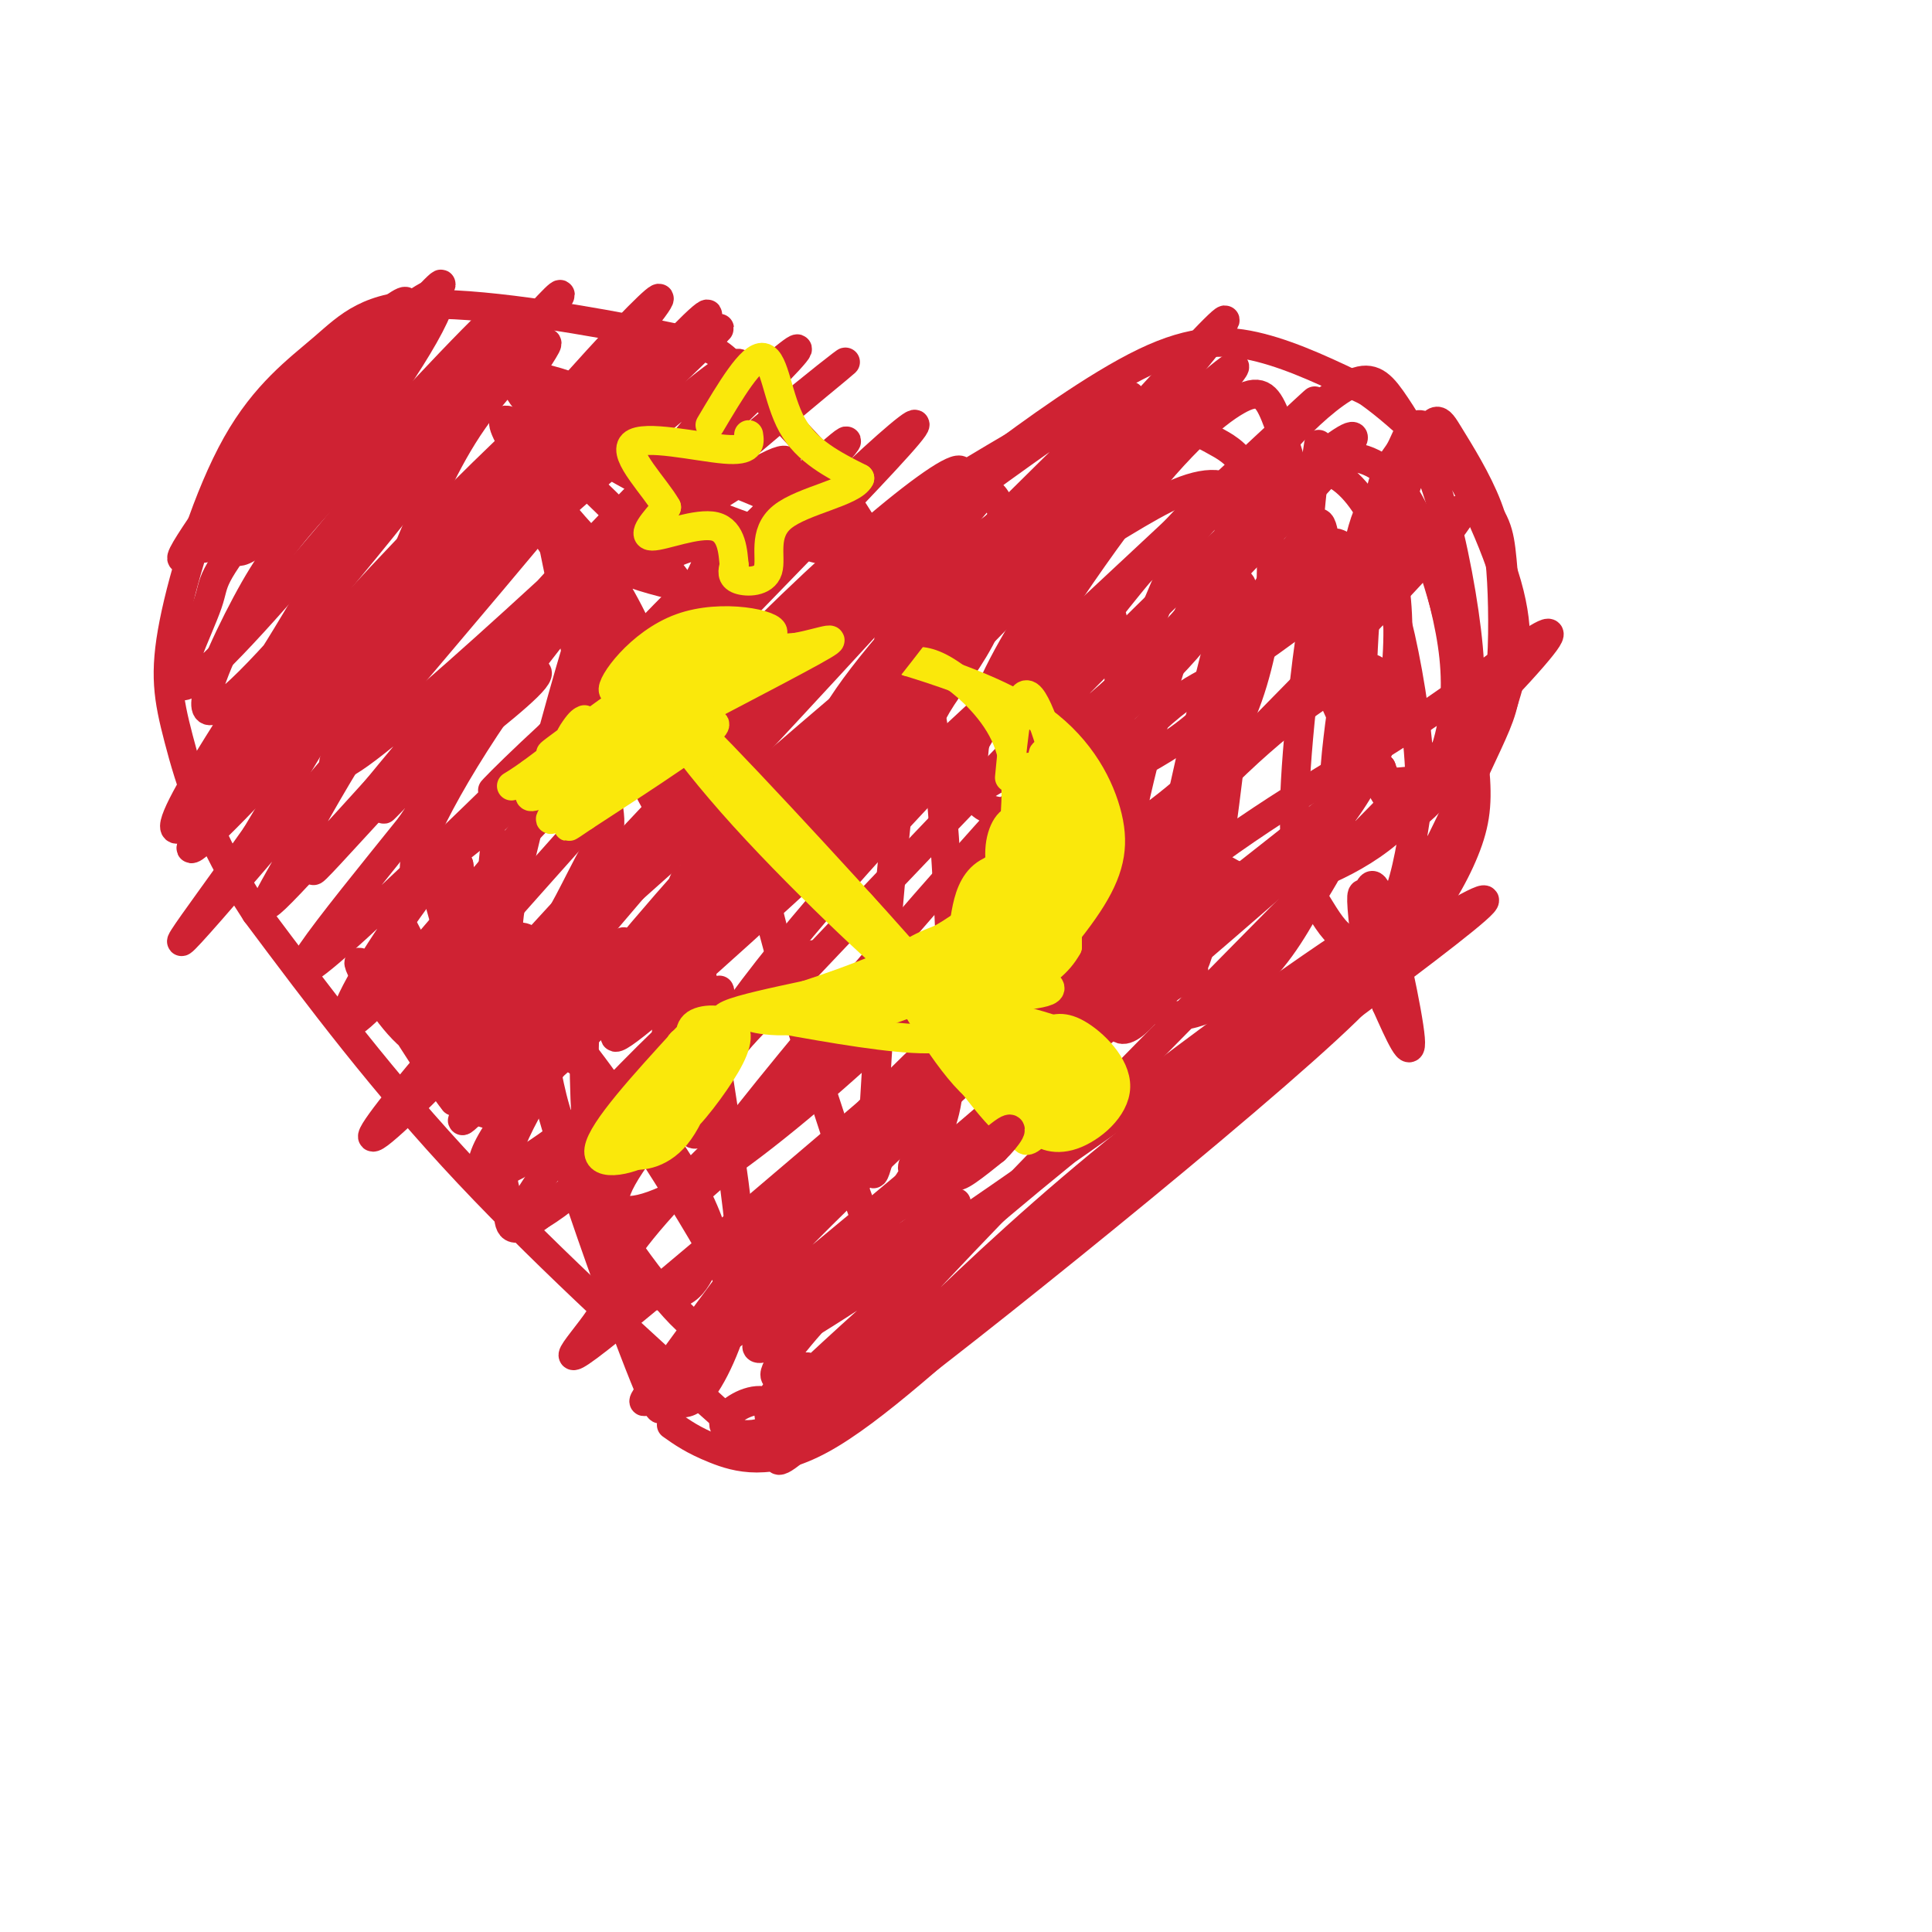 <svg viewBox='0 0 400 400' version='1.1' xmlns='http://www.w3.org/2000/svg' xmlns:xlink='http://www.w3.org/1999/xlink'><g fill='none' stroke='#cf2233' stroke-width='6' stroke-linecap='round' stroke-linejoin='round'><path d='M143,287c5.200,4.756 10.400,9.511 2,2c-8.400,-7.511 -30.400,-27.289 -48,-46c-17.600,-18.711 -30.800,-36.356 -44,-54'/><path d='M53,189c-10.225,-15.578 -13.786,-27.522 -16,-36c-2.214,-8.478 -3.079,-13.488 -1,-24c2.079,-10.512 7.103,-26.524 13,-37c5.897,-10.476 12.669,-15.415 18,-20c5.331,-4.585 9.223,-8.817 22,-9c12.777,-0.183 34.440,3.681 46,6c11.560,2.319 13.017,3.091 17,7c3.983,3.909 10.491,10.954 17,18'/><path d='M169,94c6.785,9.636 15.248,24.726 19,28c3.752,3.274 2.793,-5.269 4,-11c1.207,-5.731 4.581,-8.649 13,-15c8.419,-6.351 21.882,-16.133 32,-21c10.118,-4.867 16.891,-4.819 24,-3c7.109,1.819 14.555,5.410 22,9'/><path d='M283,81c8.046,5.630 17.160,15.203 22,21c4.840,5.797 5.406,7.816 6,14c0.594,6.184 1.214,16.533 1,23c-0.214,6.467 -1.264,9.053 -4,15c-2.736,5.947 -7.160,15.255 -12,25c-4.840,9.745 -10.097,19.927 -24,34c-13.903,14.073 -36.451,32.036 -59,50'/><path d='M213,263c-17.655,15.476 -32.292,29.167 -43,35c-10.708,5.833 -17.488,3.810 -22,2c-4.512,-1.810 -6.756,-3.405 -9,-5'/><path d='M53,112c11.336,-16.824 22.671,-33.648 24,-37c1.329,-3.352 -7.349,6.769 -15,17c-7.651,10.231 -14.275,20.572 -13,22c1.275,1.428 10.449,-6.057 21,-19c10.551,-12.943 22.477,-31.346 21,-34c-1.477,-2.654 -16.359,10.439 -29,25c-12.641,14.561 -23.040,30.589 -19,27c4.040,-3.589 22.520,-26.794 41,-50'/><path d='M84,63c1.495,-3.895 -15.267,11.368 -23,19c-7.733,7.632 -6.436,7.632 -12,16c-5.564,8.368 -17.987,25.104 -7,14c10.987,-11.104 45.386,-50.049 49,-53c3.614,-2.951 -23.556,30.092 -36,46c-12.444,15.908 -10.160,14.680 -12,20c-1.840,5.320 -7.802,17.189 -5,17c2.802,-0.189 14.370,-12.435 30,-31c15.630,-18.565 35.323,-43.447 36,-46c0.677,-2.553 -17.661,17.224 -36,37'/><path d='M68,102c-8.696,9.423 -12.438,14.479 -17,23c-4.562,8.521 -9.946,20.506 -8,22c1.946,1.494 11.222,-7.502 29,-29c17.778,-21.498 44.060,-55.499 44,-57c-0.060,-1.501 -26.461,29.497 -39,45c-12.539,15.503 -11.216,15.510 -21,31c-9.784,15.490 -30.674,46.461 -13,30c17.674,-16.461 73.912,-80.355 89,-99c15.088,-18.645 -10.975,7.959 -31,33c-20.025,25.041 -34.013,48.521 -48,72'/><path d='M53,173c-14.076,19.995 -25.266,33.981 -2,7c23.266,-26.981 80.987,-94.930 93,-111c12.013,-16.070 -21.682,19.737 -44,48c-22.318,28.263 -33.261,48.980 -40,61c-6.739,12.020 -9.275,15.342 12,-8c21.275,-23.342 66.362,-73.349 78,-89c11.638,-15.651 -10.175,3.056 -35,25c-24.825,21.944 -52.664,47.127 -60,53c-7.336,5.873 5.832,-7.563 19,-21'/><path d='M74,138c18.682,-18.356 55.886,-53.747 64,-64c8.114,-10.253 -12.862,4.633 -42,35c-29.138,30.367 -66.438,76.214 -54,65c12.438,-11.214 74.612,-79.490 89,-99c14.388,-19.510 -19.011,9.747 -47,39c-27.989,29.253 -50.568,58.501 -39,51c11.568,-7.501 57.284,-51.750 103,-96'/><path d='M148,69c7.079,-7.031 -26.725,23.391 -42,38c-15.275,14.609 -12.022,13.406 -20,25c-7.978,11.594 -27.189,35.986 -10,23c17.189,-12.986 70.776,-63.349 85,-78c14.224,-14.651 -10.917,6.410 -38,35c-27.083,28.590 -56.108,64.708 -58,68c-1.892,3.292 23.348,-26.241 51,-53c27.652,-26.759 57.714,-50.743 59,-52c1.286,-1.257 -26.204,20.212 -46,40c-19.796,19.788 -31.898,37.894 -44,56'/><path d='M85,171c-16.258,20.230 -34.904,42.804 -11,21c23.904,-21.804 90.359,-87.986 100,-99c9.641,-11.014 -37.530,33.139 -67,67c-29.470,33.861 -41.237,57.431 -33,51c8.237,-6.431 36.478,-42.861 65,-74c28.522,-31.139 57.326,-56.986 49,-47c-8.326,9.986 -53.780,55.804 -75,78c-21.220,22.196 -18.206,20.770 -18,23c0.206,2.230 -2.397,8.115 -5,14'/><path d='M90,205c11.440,-11.944 42.539,-48.802 69,-75c26.461,-26.198 48.283,-41.734 37,-27c-11.283,14.734 -55.669,59.740 -86,93c-30.331,33.260 -46.605,54.774 -18,26c28.605,-28.774 102.090,-107.836 111,-119c8.910,-11.164 -46.755,45.571 -76,78c-29.245,32.429 -32.070,40.551 -27,37c5.070,-3.551 18.035,-18.776 31,-34'/><path d='M131,184c26.617,-23.909 77.661,-66.681 86,-74c8.339,-7.319 -26.025,20.817 -57,53c-30.975,32.183 -58.560,68.414 -47,59c11.560,-9.414 62.263,-64.472 98,-105c35.737,-40.528 56.506,-66.527 32,-40c-24.506,26.527 -94.287,105.579 -113,128c-18.713,22.421 13.644,-11.790 46,-46'/><path d='M176,159c27.510,-27.843 73.283,-74.450 79,-82c5.717,-7.550 -28.624,23.956 -50,46c-21.376,22.044 -29.788,34.627 -48,56c-18.212,21.373 -46.225,51.536 -17,26c29.225,-25.536 115.689,-106.773 130,-120c14.311,-13.227 -43.532,41.554 -78,78c-34.468,36.446 -45.562,54.556 -48,60c-2.438,5.444 3.781,-1.778 10,-9'/><path d='M154,214c18.437,-19.371 59.530,-63.298 88,-91c28.470,-27.702 44.318,-39.179 36,-29c-8.318,10.179 -40.801,42.012 -74,79c-33.199,36.988 -67.114,79.129 -59,73c8.114,-6.129 58.257,-60.529 81,-84c22.743,-23.471 18.086,-16.013 34,-27c15.914,-10.987 52.400,-40.420 40,-25c-12.400,15.420 -73.686,75.691 -106,109c-32.314,33.309 -35.657,39.654 -39,46'/><path d='M155,265c-8.085,9.794 -8.799,11.279 -3,5c5.799,-6.279 18.110,-20.321 36,-38c17.890,-17.679 41.358,-38.995 60,-53c18.642,-14.005 32.459,-20.699 49,-32c16.541,-11.301 35.805,-27.207 14,-4c-21.805,23.207 -84.678,85.529 -118,121c-33.322,35.471 -37.092,44.090 -27,35c10.092,-9.090 34.045,-35.890 68,-63c33.955,-27.110 77.911,-54.530 73,-49c-4.911,5.530 -58.689,44.008 -87,66c-28.311,21.992 -31.156,27.496 -34,33'/><path d='M186,286c18.752,-13.993 82.633,-65.477 96,-80c13.367,-14.523 -23.779,7.915 -40,17c-16.221,9.085 -11.517,4.818 -27,19c-15.483,14.182 -51.151,46.814 -53,48c-1.849,1.186 30.123,-29.074 64,-56c33.877,-26.926 69.659,-50.519 52,-37c-17.659,13.519 -88.760,64.148 -112,78c-23.240,13.852 1.380,-9.074 26,-32'/><path d='M192,243c30.528,-27.426 93.847,-79.990 82,-69c-11.847,10.990 -98.860,85.533 -122,102c-23.140,16.467 17.592,-25.141 46,-51c28.408,-25.859 44.490,-35.969 47,-35c2.510,0.969 -8.554,13.017 -30,32c-21.446,18.983 -53.274,44.903 -69,58c-15.726,13.097 -15.349,13.372 -7,2c8.349,-11.372 24.671,-34.392 41,-52c16.329,-17.608 32.664,-29.804 49,-42'/><path d='M229,188c-13.325,11.486 -71.136,61.202 -95,81c-23.864,19.798 -13.779,9.677 -10,4c3.779,-5.677 1.253,-6.912 5,-13c3.747,-6.088 13.766,-17.029 28,-30c14.234,-12.971 32.683,-27.971 39,-32c6.317,-4.029 0.502,2.914 -10,13c-10.502,10.086 -25.692,23.314 -37,31c-11.308,7.686 -18.735,9.830 -21,8c-2.265,-1.830 0.634,-7.634 12,-21c11.366,-13.366 31.201,-34.294 28,-31c-3.201,3.294 -29.439,30.810 -44,44c-14.561,13.190 -17.446,12.054 -15,7c2.446,-5.054 10.223,-14.027 18,-23'/><path d='M127,226c8.828,-9.415 21.899,-21.451 22,-21c0.101,0.451 -12.767,13.389 -24,23c-11.233,9.611 -20.829,15.896 -24,15c-3.171,-0.896 0.084,-8.972 15,-24c14.916,-15.028 41.493,-37.007 35,-34c-6.493,3.007 -46.056,31.002 -50,35c-3.944,3.998 27.730,-16.001 35,-20c7.270,-3.999 -9.865,8.000 -27,20'/><path d='M109,220c-8.859,7.697 -17.505,16.940 -11,9c6.505,-7.940 28.162,-33.063 31,-34c2.838,-0.937 -13.144,22.313 -20,35c-6.856,12.687 -4.588,14.810 -4,18c0.588,3.190 -0.505,7.447 3,6c3.505,-1.447 11.607,-8.598 17,-15c5.393,-6.402 8.078,-12.056 10,-16c1.922,-3.944 3.082,-6.176 3,-11c-0.082,-4.824 -1.405,-12.238 -4,-14c-2.595,-1.762 -6.462,2.127 -9,5c-2.538,2.873 -3.747,4.728 -4,13c-0.253,8.272 0.449,22.960 2,32c1.551,9.040 3.952,12.434 6,15c2.048,2.566 3.744,4.306 6,5c2.256,0.694 5.073,0.341 7,-1c1.927,-1.341 2.963,-3.671 4,-6'/><path d='M146,261c1.337,-1.423 2.679,-1.980 1,-7c-1.679,-5.020 -6.378,-14.503 -13,-22c-6.622,-7.497 -15.167,-13.009 -19,-15c-3.833,-1.991 -2.955,-0.462 -2,4c0.955,4.462 1.986,11.859 8,23c6.014,11.141 17.012,26.028 22,30c4.988,3.972 3.966,-2.971 6,-4c2.034,-1.029 7.123,3.858 -2,-12c-9.123,-15.858 -32.459,-52.459 -36,-48c-3.541,4.459 12.711,49.979 20,69c7.289,19.021 5.613,11.541 6,10c0.387,-1.541 2.836,2.855 6,1c3.164,-1.855 7.044,-9.961 9,-17c1.956,-7.039 1.987,-13.011 0,-28c-1.987,-14.989 -5.994,-38.994 -10,-63'/><path d='M142,182c-2.044,-0.556 -2.156,29.556 -1,43c1.156,13.444 3.578,10.222 6,7'/><path d='M166,167c-3.288,-2.433 -6.576,-4.866 -8,-4c-1.424,0.866 -0.985,5.029 -1,9c-0.015,3.971 -0.484,7.748 4,24c4.484,16.252 13.921,44.979 18,56c4.079,11.021 2.799,4.335 4,1c1.201,-3.335 4.883,-3.319 7,-6c2.117,-2.681 2.669,-8.059 4,-12c1.331,-3.941 3.440,-6.444 3,-30c-0.440,-23.556 -3.429,-68.165 -7,-62c-3.571,6.165 -7.726,63.105 -9,86c-1.274,22.895 0.331,11.745 2,8c1.669,-3.745 3.400,-0.086 6,-2c2.600,-1.914 6.068,-9.400 9,-12c2.932,-2.600 5.328,-0.316 11,-22c5.672,-21.684 14.621,-67.338 19,-74c4.379,-6.662 4.190,25.669 4,58'/><path d='M232,185c0.179,14.748 -1.375,22.618 -1,26c0.375,3.382 2.678,2.275 5,0c2.322,-2.275 4.662,-5.717 7,-7c2.338,-1.283 4.673,-0.408 8,-20c3.327,-19.592 7.647,-59.650 6,-63c-1.647,-3.350 -9.261,30.010 -14,52c-4.739,21.990 -6.604,32.610 -3,36c3.604,3.390 12.677,-0.451 19,-6c6.323,-5.549 9.898,-12.806 13,-18c3.102,-5.194 5.733,-8.324 6,-21c0.267,-12.676 -1.828,-34.896 -3,-46c-1.172,-11.104 -1.419,-11.090 -4,-8c-2.581,3.090 -7.496,9.256 -11,16c-3.504,6.744 -5.598,14.064 -8,28c-2.402,13.936 -5.111,34.487 -5,44c0.111,9.513 3.044,7.988 6,8c2.956,0.012 5.937,1.560 11,0c5.063,-1.560 12.209,-6.228 17,-10c4.791,-3.772 7.226,-6.649 9,-12c1.774,-5.351 2.887,-13.175 4,-21'/><path d='M294,163c-0.006,-9.334 -2.019,-22.170 -4,-31c-1.981,-8.830 -3.928,-13.654 -6,-16c-2.072,-2.346 -4.270,-2.215 -6,-3c-1.730,-0.785 -2.994,-2.486 -5,8c-2.006,10.486 -4.754,33.158 -5,46c-0.246,12.842 2.011,15.855 4,19c1.989,3.145 3.710,6.422 6,8c2.290,1.578 5.150,1.457 8,1c2.850,-0.457 5.690,-1.251 9,-5c3.310,-3.749 7.089,-10.453 9,-16c1.911,-5.547 1.954,-9.938 1,-18c-0.954,-8.062 -2.904,-19.796 -6,-31c-3.096,-11.204 -7.337,-21.879 -11,-23c-3.663,-1.121 -6.746,7.312 -8,19c-1.254,11.688 -0.678,26.631 1,34c1.678,7.369 4.460,7.164 7,7c2.540,-0.164 4.840,-0.288 8,-1c3.160,-0.712 7.179,-2.013 10,-5c2.821,-2.987 4.443,-7.661 6,-13c1.557,-5.339 3.048,-11.342 0,-22c-3.048,-10.658 -10.634,-25.972 -15,-31c-4.366,-5.028 -5.510,0.230 -7,3c-1.490,2.770 -3.324,3.054 -5,13c-1.676,9.946 -3.193,29.556 -3,40c0.193,10.444 2.097,11.722 4,13'/><path d='M286,159c1.131,3.011 1.959,4.039 5,4c3.041,-0.039 8.294,-1.147 12,-4c3.706,-2.853 5.864,-7.453 7,-14c1.136,-6.547 1.248,-15.042 1,-22c-0.248,-6.958 -0.856,-12.379 -3,-18c-2.144,-5.621 -5.822,-11.442 -8,-15c-2.178,-3.558 -2.855,-4.853 -6,3c-3.145,7.853 -8.756,24.854 -12,36c-3.244,11.146 -4.119,16.439 -5,24c-0.881,7.561 -1.768,17.391 2,20c3.768,2.609 12.190,-2.005 17,-7c4.810,-4.995 6.009,-10.373 7,-15c0.991,-4.627 1.773,-8.505 1,-17c-0.773,-8.495 -3.103,-21.609 -6,-31c-2.897,-9.391 -6.362,-15.059 -9,-19c-2.638,-3.941 -4.447,-6.154 -8,-5c-3.553,1.154 -8.848,5.674 -13,10c-4.152,4.326 -7.160,8.457 -11,23c-3.840,14.543 -8.514,39.499 -10,52c-1.486,12.501 0.214,12.545 3,14c2.786,1.455 6.659,4.319 11,5c4.341,0.681 9.149,-0.820 14,-3c4.851,-2.180 9.743,-5.038 14,-9c4.257,-3.962 7.877,-9.028 10,-15c2.123,-5.972 2.749,-12.849 2,-20c-0.749,-7.151 -2.875,-14.575 -5,-22'/><path d='M296,114c-2.277,-7.057 -5.470,-13.700 -10,-17c-4.530,-3.300 -10.396,-3.255 -16,0c-5.604,3.255 -10.947,9.722 -15,15c-4.053,5.278 -6.816,9.367 -10,18c-3.184,8.633 -6.787,21.811 -9,31c-2.213,9.189 -3.035,14.388 -2,18c1.035,3.612 3.926,5.638 6,7c2.074,1.362 3.330,2.060 8,1c4.670,-1.060 12.754,-3.878 19,-8c6.246,-4.122 10.655,-9.546 14,-15c3.345,-5.454 5.626,-10.937 7,-18c1.374,-7.063 1.839,-15.706 1,-23c-0.839,-7.294 -2.983,-13.240 -6,-18c-3.017,-4.760 -6.907,-8.333 -12,-8c-5.093,0.333 -11.391,4.574 -16,7c-4.609,2.426 -7.531,3.038 -14,18c-6.469,14.962 -16.486,44.275 -20,56c-3.514,11.725 -0.524,5.862 6,0c6.524,-5.862 16.584,-11.722 23,-19c6.416,-7.278 9.190,-15.975 11,-24c1.810,-8.025 2.657,-15.377 2,-22c-0.657,-6.623 -2.818,-12.516 -5,-16c-2.182,-3.484 -4.386,-4.558 -7,-6c-2.614,-1.442 -5.639,-3.253 -13,4c-7.361,7.253 -19.059,23.568 -26,35c-6.941,11.432 -9.126,17.981 -10,23c-0.874,5.019 -0.437,8.510 0,12'/><path d='M202,165c1.264,2.671 4.423,3.350 8,3c3.577,-0.350 7.572,-1.727 13,-4c5.428,-2.273 12.291,-5.440 18,-9c5.709,-3.560 10.266,-7.512 15,-14c4.734,-6.488 9.647,-15.510 12,-22c2.353,-6.490 2.146,-10.447 1,-16c-1.146,-5.553 -3.231,-12.703 -5,-17c-1.769,-4.297 -3.221,-5.742 -8,-3c-4.779,2.742 -12.886,9.673 -25,26c-12.114,16.327 -28.234,42.052 -33,52c-4.766,9.948 1.821,4.119 7,1c5.179,-3.119 8.949,-3.527 14,-6c5.051,-2.473 11.381,-7.011 17,-12c5.619,-4.989 10.526,-10.429 14,-15c3.474,-4.571 5.514,-8.273 7,-14c1.486,-5.727 2.419,-13.478 0,-15c-2.419,-1.522 -8.188,3.187 -19,16c-10.812,12.813 -26.665,33.732 -29,40c-2.335,6.268 8.848,-2.114 16,-8c7.152,-5.886 10.272,-9.277 14,-13c3.728,-3.723 8.065,-7.778 11,-13c2.935,-5.222 4.467,-11.611 6,-18'/><path d='M256,104c-0.574,-3.980 -5.010,-4.931 -12,-2c-6.990,2.931 -16.536,9.744 -20,11c-3.464,1.256 -0.846,-3.045 -17,14c-16.154,17.045 -51.080,55.437 -57,64c-5.920,8.563 17.166,-12.703 29,-25c11.834,-12.297 12.416,-15.626 15,-20c2.584,-4.374 7.169,-9.794 10,-16c2.831,-6.206 3.907,-13.199 4,-18c0.093,-4.801 -0.795,-7.410 -2,-9c-1.205,-1.590 -2.725,-2.162 -6,-1c-3.275,1.162 -8.306,4.056 -12,6c-3.694,1.944 -6.051,2.936 -16,13c-9.949,10.064 -27.490,29.199 -34,37c-6.510,7.801 -1.989,4.266 6,-3c7.989,-7.266 19.444,-18.265 26,-26c6.556,-7.735 8.211,-12.207 9,-15c0.789,-2.793 0.712,-3.906 -1,-6c-1.712,-2.094 -5.061,-5.170 -16,2c-10.939,7.170 -29.470,24.585 -48,42'/><path d='M114,152c-11.777,10.854 -17.220,16.989 -6,6c11.220,-10.989 39.102,-39.103 50,-51c10.898,-11.897 4.812,-7.576 4,-8c-0.812,-0.424 3.651,-5.593 -2,-3c-5.651,2.593 -21.416,12.949 -34,23c-12.584,10.051 -21.986,19.796 -28,25c-6.014,5.204 -8.638,5.867 5,-8c13.638,-13.867 43.540,-42.263 47,-45c3.460,-2.737 -19.520,20.184 -36,41c-16.480,20.816 -26.458,39.528 -28,46c-1.542,6.472 5.354,0.704 10,-3c4.646,-3.704 7.042,-5.344 14,-13c6.958,-7.656 18.479,-21.328 30,-35'/><path d='M140,127c6.634,-8.954 8.218,-13.840 5,-14c-3.218,-0.160 -11.237,4.404 -15,6c-3.763,1.596 -3.270,0.223 -16,13c-12.730,12.777 -38.683,39.703 -34,35c4.683,-4.703 40.001,-41.036 55,-58c14.999,-16.964 9.681,-14.561 5,-11c-4.681,3.561 -8.723,8.278 -12,14c-3.277,5.722 -5.790,12.447 -10,27c-4.210,14.553 -10.117,36.933 -12,47c-1.883,10.067 0.256,7.822 2,8c1.744,0.178 3.092,2.780 6,-1c2.908,-3.780 7.378,-13.941 10,-18c2.622,-4.059 3.398,-2.016 0,-18c-3.398,-15.984 -10.971,-49.995 -12,-58c-1.029,-8.005 4.485,9.998 10,28'/><path d='M122,127c2.229,7.771 2.801,13.198 6,22c3.199,8.802 9.026,20.981 12,23c2.974,2.019 3.096,-6.120 2,-13c-1.096,-6.880 -3.409,-12.502 -6,-19c-2.591,-6.498 -5.460,-13.872 -11,-22c-5.540,-8.128 -13.752,-17.009 -17,-19c-3.248,-1.991 -1.533,2.906 8,16c9.533,13.094 26.883,34.383 34,41c7.117,6.617 4.002,-1.438 2,-7c-2.002,-5.562 -2.891,-8.631 -4,-13c-1.109,-4.369 -2.438,-10.038 -12,-21c-9.562,-10.962 -27.356,-27.219 -31,-28c-3.644,-0.781 6.863,13.912 14,22c7.137,8.088 10.903,9.570 16,11c5.097,1.430 11.526,2.808 15,3c3.474,0.192 3.993,-0.802 4,-2c0.007,-1.198 -0.496,-2.599 -1,-4'/><path d='M153,117c-3.432,-5.469 -11.512,-17.141 -17,-24c-5.488,-6.859 -8.385,-8.904 -13,-11c-4.615,-2.096 -10.948,-4.244 -14,-4c-3.052,0.244 -2.824,2.879 3,8c5.824,5.121 17.243,12.729 32,19c14.757,6.271 32.852,11.207 35,10c2.148,-1.207 -11.653,-8.556 -22,-13c-10.347,-4.444 -17.242,-5.984 -19,-5c-1.758,0.984 1.621,4.492 5,8'/><path d='M223,149c0.043,16.999 0.087,33.999 1,42c0.913,8.001 2.696,7.005 5,7c2.304,-0.005 5.128,0.981 9,0c3.872,-0.981 8.792,-3.930 15,-8c6.208,-4.070 13.703,-9.261 20,-18c6.297,-8.739 11.394,-21.026 13,-27c1.606,-5.974 -0.280,-5.636 -1,-6c-0.720,-0.364 -0.274,-1.431 -5,1c-4.726,2.431 -14.626,8.358 -29,23c-14.374,14.642 -33.224,37.997 -41,49c-7.776,11.003 -4.478,9.655 16,-6c20.478,-15.655 58.137,-45.616 60,-47c1.863,-1.384 -32.068,25.808 -66,53'/><path d='M220,212c-8.578,4.956 2.978,-9.156 7,-15c4.022,-5.844 0.511,-3.422 -3,-1'/></g>
<g fill='none' stroke='#fae80b' stroke-width='6' stroke-linecap='round' stroke-linejoin='round'><path d='M121,149c-0.439,0.190 -0.878,0.380 -2,2c-1.122,1.620 -2.928,4.669 3,1c5.928,-3.669 19.589,-14.056 16,-12c-3.589,2.056 -24.428,16.553 -24,16c0.428,-0.553 22.122,-16.158 25,-18c2.878,-1.842 -13.061,10.079 -29,22'/><path d='M110,160c-5.508,3.914 -4.778,2.698 -2,2c2.778,-0.698 7.604,-0.878 17,-8c9.396,-7.122 23.361,-21.185 18,-18c-5.361,3.185 -30.050,23.619 -33,28c-2.950,4.381 15.838,-7.290 27,-16c11.162,-8.710 14.697,-14.461 8,-9c-6.697,5.461 -23.628,22.132 -29,28c-5.372,5.868 0.814,0.934 7,-4'/><path d='M123,163c9.015,-7.537 28.054,-24.379 24,-21c-4.054,3.379 -31.200,26.978 -30,26c1.200,-0.978 30.746,-26.532 33,-28c2.254,-1.468 -22.785,21.152 -28,26c-5.215,4.848 9.392,-8.076 24,-21'/><path d='M146,145c7.038,-6.371 12.634,-11.799 6,-7c-6.634,4.799 -25.499,19.825 -26,20c-0.501,0.175 17.360,-14.499 19,-17c1.640,-2.501 -12.943,7.173 -15,7c-2.057,-0.173 8.412,-10.192 12,-14c3.588,-3.808 0.294,-1.404 -3,1'/><path d='M139,135c-3.647,2.760 -11.264,9.161 -12,8c-0.736,-1.161 5.411,-9.883 14,-13c8.589,-3.117 19.622,-0.629 19,1c-0.622,1.629 -12.898,2.400 -17,3c-4.102,0.600 -0.029,1.029 5,1c5.029,-0.029 11.015,-0.514 17,-1'/><path d='M165,134c5.474,-1.063 10.660,-3.221 3,1c-7.660,4.221 -28.167,14.822 -38,20c-9.833,5.178 -8.994,4.932 -2,2c6.994,-2.932 20.141,-8.552 20,-7c-0.141,1.552 -13.571,10.276 -27,19'/><path d='M121,169c-4.833,3.333 -3.417,2.167 -2,1'/><path d='M138,151c23.179,23.260 46.357,46.520 48,49c1.643,2.480 -18.250,-15.820 -32,-31c-13.750,-15.180 -21.356,-27.241 -11,-17c10.356,10.241 38.673,42.783 49,54c10.327,11.217 2.663,1.108 -5,-9'/><path d='M187,197c-12.600,-14.289 -41.600,-45.511 -43,-46c-1.400,-0.489 24.800,29.756 51,60'/><path d='M195,211c8.500,9.667 4.250,3.833 0,-2'/><path d='M187,205c-1.844,-3.802 -3.687,-7.604 -1,-3c2.687,4.604 9.906,17.616 16,23c6.094,5.384 11.064,3.142 12,0c0.936,-3.142 -2.161,-7.183 -7,-12c-4.839,-4.817 -11.419,-10.408 -18,-16'/><path d='M189,197c3.426,3.391 20.990,19.868 21,22c0.010,2.132 -17.536,-10.080 -18,-11c-0.464,-0.920 16.153,9.451 22,13c5.847,3.549 0.923,0.274 -4,-3'/><path d='M147,88c4.289,-7.222 8.578,-14.444 11,-14c2.422,0.444 2.978,8.556 6,14c3.022,5.444 8.511,8.222 14,11'/><path d='M178,99c-1.368,2.888 -11.789,4.609 -16,8c-4.211,3.391 -2.211,8.451 -3,11c-0.789,2.549 -4.368,2.585 -6,2c-1.632,-0.585 -1.316,-1.793 -1,-3'/><path d='M152,117c-0.250,-2.464 -0.375,-7.125 -4,-8c-3.625,-0.875 -10.750,2.036 -13,2c-2.250,-0.036 0.375,-3.018 3,-6'/><path d='M138,105c-2.190,-3.964 -9.167,-10.875 -7,-13c2.167,-2.125 13.476,0.536 19,1c5.524,0.464 5.262,-1.268 5,-3'/><path d='M142,215c-8.711,9.525 -17.421,19.050 -18,23c-0.579,3.950 6.975,2.326 12,-1c5.025,-3.326 7.522,-8.356 9,-11c1.478,-2.644 1.936,-2.904 1,-3c-0.936,-0.096 -3.268,-0.027 -6,2c-2.732,2.027 -5.866,6.014 -9,10'/><path d='M131,235c-2.109,2.431 -2.882,3.507 -1,4c1.882,0.493 6.419,0.401 10,-4c3.581,-4.401 6.207,-13.113 7,-17c0.793,-3.887 -0.245,-2.950 -2,-2c-1.755,0.950 -4.227,1.913 -6,6c-1.773,4.087 -2.848,11.297 -1,12c1.848,0.703 6.619,-5.100 10,-10c3.381,-4.900 5.372,-8.896 4,-11c-1.372,-2.104 -6.106,-2.315 -8,-1c-1.894,1.315 -0.947,4.158 0,7'/><path d='M144,219c0.839,1.262 2.936,0.915 4,0c1.064,-0.915 1.094,-2.400 -1,-3c-2.094,-0.600 -6.313,-0.314 -6,0c0.313,0.314 5.156,0.657 10,1'/><path d='M151,217c1.667,-0.500 0.833,-2.250 0,-4'/><path d='M151,213c-0.711,-1.111 -2.489,-1.889 0,-3c2.489,-1.111 9.244,-2.556 16,-4'/><path d='M167,206c9.355,-3.057 24.741,-8.700 33,-15c8.259,-6.300 9.389,-13.256 10,-20c0.611,-6.744 0.703,-13.277 -2,-19c-2.703,-5.723 -8.201,-10.635 -12,-13c-3.799,-2.365 -5.900,-2.182 -8,-2'/><path d='M188,137c3.754,1.183 17.140,5.142 26,11c8.860,5.858 13.193,13.616 15,20c1.807,6.384 1.088,11.396 -3,18c-4.088,6.604 -11.544,14.802 -19,23'/><path d='M207,209c-5.489,5.133 -9.711,6.467 -18,6c-8.289,-0.467 -20.644,-2.733 -33,-5'/><path d='M156,210c-3.827,-0.081 3.104,2.215 10,1c6.896,-1.215 13.757,-5.942 16,-8c2.243,-2.058 -0.131,-1.449 -4,0c-3.869,1.449 -9.234,3.736 -3,2c6.234,-1.736 24.067,-7.496 28,-9c3.933,-1.504 -6.033,1.248 -16,4'/><path d='M187,200c-2.709,1.605 -1.481,3.616 -1,5c0.481,1.384 0.215,2.139 5,0c4.785,-2.139 14.619,-7.174 18,-10c3.381,-2.826 0.307,-3.445 -4,-3c-4.307,0.445 -9.848,1.952 -14,4c-4.152,2.048 -6.914,4.637 -10,8c-3.086,3.363 -6.497,7.499 0,6c6.497,-1.499 22.903,-8.634 26,-12c3.097,-3.366 -7.115,-2.962 -15,-1c-7.885,1.962 -13.442,5.481 -19,9'/><path d='M173,206c-0.222,1.518 8.723,0.814 17,-2c8.277,-2.814 15.885,-7.739 20,-11c4.115,-3.261 4.736,-4.858 5,-7c0.264,-2.142 0.172,-4.830 -2,-6c-2.172,-1.170 -6.425,-0.823 -9,1c-2.575,1.823 -3.471,5.120 -4,8c-0.529,2.880 -0.691,5.341 2,5c2.691,-0.341 8.235,-3.484 11,-6c2.765,-2.516 2.751,-4.406 2,-8c-0.751,-3.594 -2.241,-8.891 -4,-10c-1.759,-1.109 -3.788,1.969 -4,6c-0.212,4.031 1.394,9.016 3,14'/><path d='M210,190c2.396,1.326 6.887,-2.359 9,-5c2.113,-2.641 1.848,-4.238 2,-7c0.152,-2.762 0.721,-6.689 -1,-11c-1.721,-4.311 -5.733,-9.008 -7,-5c-1.267,4.008 0.212,16.720 1,22c0.788,5.280 0.886,3.129 3,3c2.114,-0.129 6.243,1.764 6,-5c-0.243,-6.764 -4.859,-22.184 -6,-25c-1.141,-2.816 1.193,6.973 3,12c1.807,5.027 3.088,5.294 4,5c0.912,-0.294 1.456,-1.147 2,-2'/><path d='M226,172c-2.346,-5.219 -9.209,-17.266 -10,-16c-0.791,1.266 4.492,15.845 7,22c2.508,6.155 2.241,3.887 3,1c0.759,-2.887 2.544,-6.392 2,-9c-0.544,-2.608 -3.416,-4.317 -5,-6c-1.584,-1.683 -1.881,-3.338 -2,2c-0.119,5.338 -0.059,17.669 0,30'/><path d='M221,196c-3.727,6.886 -13.046,9.103 -15,10c-1.954,0.897 3.455,0.476 7,0c3.545,-0.476 5.225,-1.006 4,-2c-1.225,-0.994 -5.356,-2.451 -9,-2c-3.644,0.451 -6.802,2.812 -6,3c0.802,0.188 5.566,-1.795 9,-5c3.434,-3.205 5.540,-7.632 7,-11c1.460,-3.368 2.274,-5.677 2,-8c-0.274,-2.323 -1.637,-4.662 -3,-7'/><path d='M217,174c-1.615,-4.915 -4.151,-13.701 -4,-15c0.151,-1.299 2.989,4.889 5,8c2.011,3.111 3.195,3.145 2,-3c-1.195,-6.145 -4.770,-18.470 -7,-20c-2.230,-1.530 -3.115,7.735 -4,17'/><path d='M189,207c7.791,11.191 15.582,22.383 20,26c4.418,3.617 5.463,-0.340 5,-4c-0.463,-3.660 -2.432,-7.024 -5,-10c-2.568,-2.976 -5.734,-5.565 -6,-4c-0.266,1.565 2.367,7.282 5,13'/><path d='M208,228c1.581,3.951 3.033,7.328 2,3c-1.033,-4.328 -4.552,-16.363 -4,-18c0.552,-1.637 5.176,7.122 8,10c2.824,2.878 3.850,-0.125 2,-4c-1.850,-3.875 -6.575,-8.620 -7,-9c-0.425,-0.380 3.450,3.606 6,5c2.550,1.394 3.775,0.197 5,-1'/><path d='M220,214c-1.333,-0.833 -7.167,-2.417 -13,-4'/><path d='M178,187c6.250,7.083 12.500,14.167 13,15c0.500,0.833 -4.750,-4.583 -10,-10'/><path d='M216,214c1.844,-0.936 3.687,-1.872 7,0c3.313,1.872 8.094,6.553 8,11c-0.094,4.447 -5.064,8.659 -9,10c-3.936,1.341 -6.839,-0.188 -8,-2c-1.161,-1.812 -0.581,-3.906 0,-6'/><path d='M214,227c-0.991,2.051 -3.470,10.179 -1,9c2.470,-1.179 9.889,-11.667 10,-13c0.111,-1.333 -7.085,6.487 -7,9c0.085,2.513 7.453,-0.282 10,-3c2.547,-2.718 0.274,-5.359 -2,-8'/><path d='M224,221c0.000,-1.667 1.000,-1.833 2,-2'/><path d='M221,218c0.000,0.000 -5.000,7.000 -5,7'/></g>
<g fill='none' stroke='#cf2233' stroke-width='6' stroke-linecap='round' stroke-linejoin='round'><path d='M87,173c5.750,19.812 11.500,39.625 10,41c-1.500,1.375 -10.250,-15.687 -14,-23c-3.750,-7.313 -2.501,-4.878 0,3c2.501,7.878 6.253,21.199 9,28c2.747,6.801 4.489,7.081 7,8c2.511,0.919 5.791,2.478 1,-5c-4.791,-7.478 -17.655,-23.994 -20,-25c-2.345,-1.006 5.827,13.497 14,28'/><path d='M94,228c-2.936,-3.441 -17.278,-26.045 -16,-25c1.278,1.045 18.174,25.739 19,27c0.826,1.261 -14.418,-20.909 -20,-28c-5.582,-7.091 -1.503,0.899 3,7c4.503,6.101 9.429,10.315 12,5c2.571,-5.315 2.785,-20.157 3,-35'/><path d='M95,179c1.217,5.696 2.760,37.437 4,39c1.240,1.563 2.178,-27.053 3,-38c0.822,-10.947 1.527,-4.226 2,6c0.473,10.226 0.714,23.958 0,29c-0.714,5.042 -2.385,1.396 -6,-9c-3.615,-10.396 -9.176,-27.542 -11,-38c-1.824,-10.458 0.088,-14.229 2,-18'/><path d='M89,150c-0.619,-3.095 -3.167,-1.833 2,-4c5.167,-2.167 18.048,-7.762 20,-7c1.952,0.762 -7.024,7.881 -16,15'/><path d='M211,94c-11.392,5.903 -22.784,11.806 -17,8c5.784,-3.806 28.745,-17.322 31,-18c2.255,-0.678 -16.197,11.481 -27,20c-10.803,8.519 -13.958,13.397 -11,14c2.958,0.603 12.027,-3.068 23,-12c10.973,-8.932 23.849,-23.123 24,-24c0.151,-0.877 -12.425,11.562 -25,24'/><path d='M209,106c-12.036,12.299 -29.626,31.047 -24,26c5.626,-5.047 34.467,-33.889 37,-37c2.533,-3.111 -21.241,19.509 -35,35c-13.759,15.491 -17.503,23.855 -14,21c3.503,-2.855 14.251,-16.927 25,-31'/><path d='M116,80c-3.774,0.792 -7.548,1.583 -7,-1c0.548,-2.583 5.417,-8.542 4,-8c-1.417,0.542 -9.119,7.583 -15,16c-5.881,8.417 -9.940,18.208 -14,28'/><path d='M181,256c6.997,-11.024 13.994,-22.048 14,-23c0.006,-0.952 -6.978,8.167 -6,9c0.978,0.833 9.917,-6.622 12,-7c2.083,-0.378 -2.691,6.321 -3,8c-0.309,1.679 3.845,-1.660 8,-5'/><path d='M206,238c2.604,-2.489 5.115,-6.212 1,-3c-4.115,3.212 -14.854,13.358 -16,16c-1.146,2.642 7.301,-2.220 7,-2c-0.301,0.220 -9.350,5.521 -18,13c-8.650,7.479 -16.900,17.137 -19,21c-2.100,3.863 1.950,1.932 6,0'/><path d='M167,283c-0.653,0.887 -5.286,3.105 -7,6c-1.714,2.895 -0.510,6.469 1,8c1.510,1.531 3.325,1.020 3,-1c-0.325,-2.020 -2.789,-5.550 -6,-6c-3.211,-0.450 -7.170,2.178 -8,4c-0.830,1.822 1.469,2.837 4,3c2.531,0.163 5.295,-0.525 9,-3c3.705,-2.475 8.353,-6.738 13,-11'/><path d='M176,283c2.600,-2.467 2.600,-3.133 2,-3c-0.600,0.133 -1.800,1.067 -3,2'/><path d='M273,92c-0.698,4.475 -1.397,8.950 -2,17c-0.603,8.050 -1.112,19.677 4,33c5.112,13.323 15.845,28.344 20,36c4.155,7.656 1.730,7.949 -1,13c-2.730,5.051 -5.767,14.860 -8,14c-2.233,-0.860 -3.662,-12.388 -4,-17c-0.338,-4.612 0.415,-2.308 1,-3c0.585,-0.692 1.004,-4.379 3,2c1.996,6.379 5.570,22.822 6,28c0.430,5.178 -2.285,-0.911 -5,-7'/><path d='M287,208c-1.800,-4.378 -3.800,-11.822 -5,-13c-1.200,-1.178 -1.600,3.911 -2,9'/></g>
</svg>
